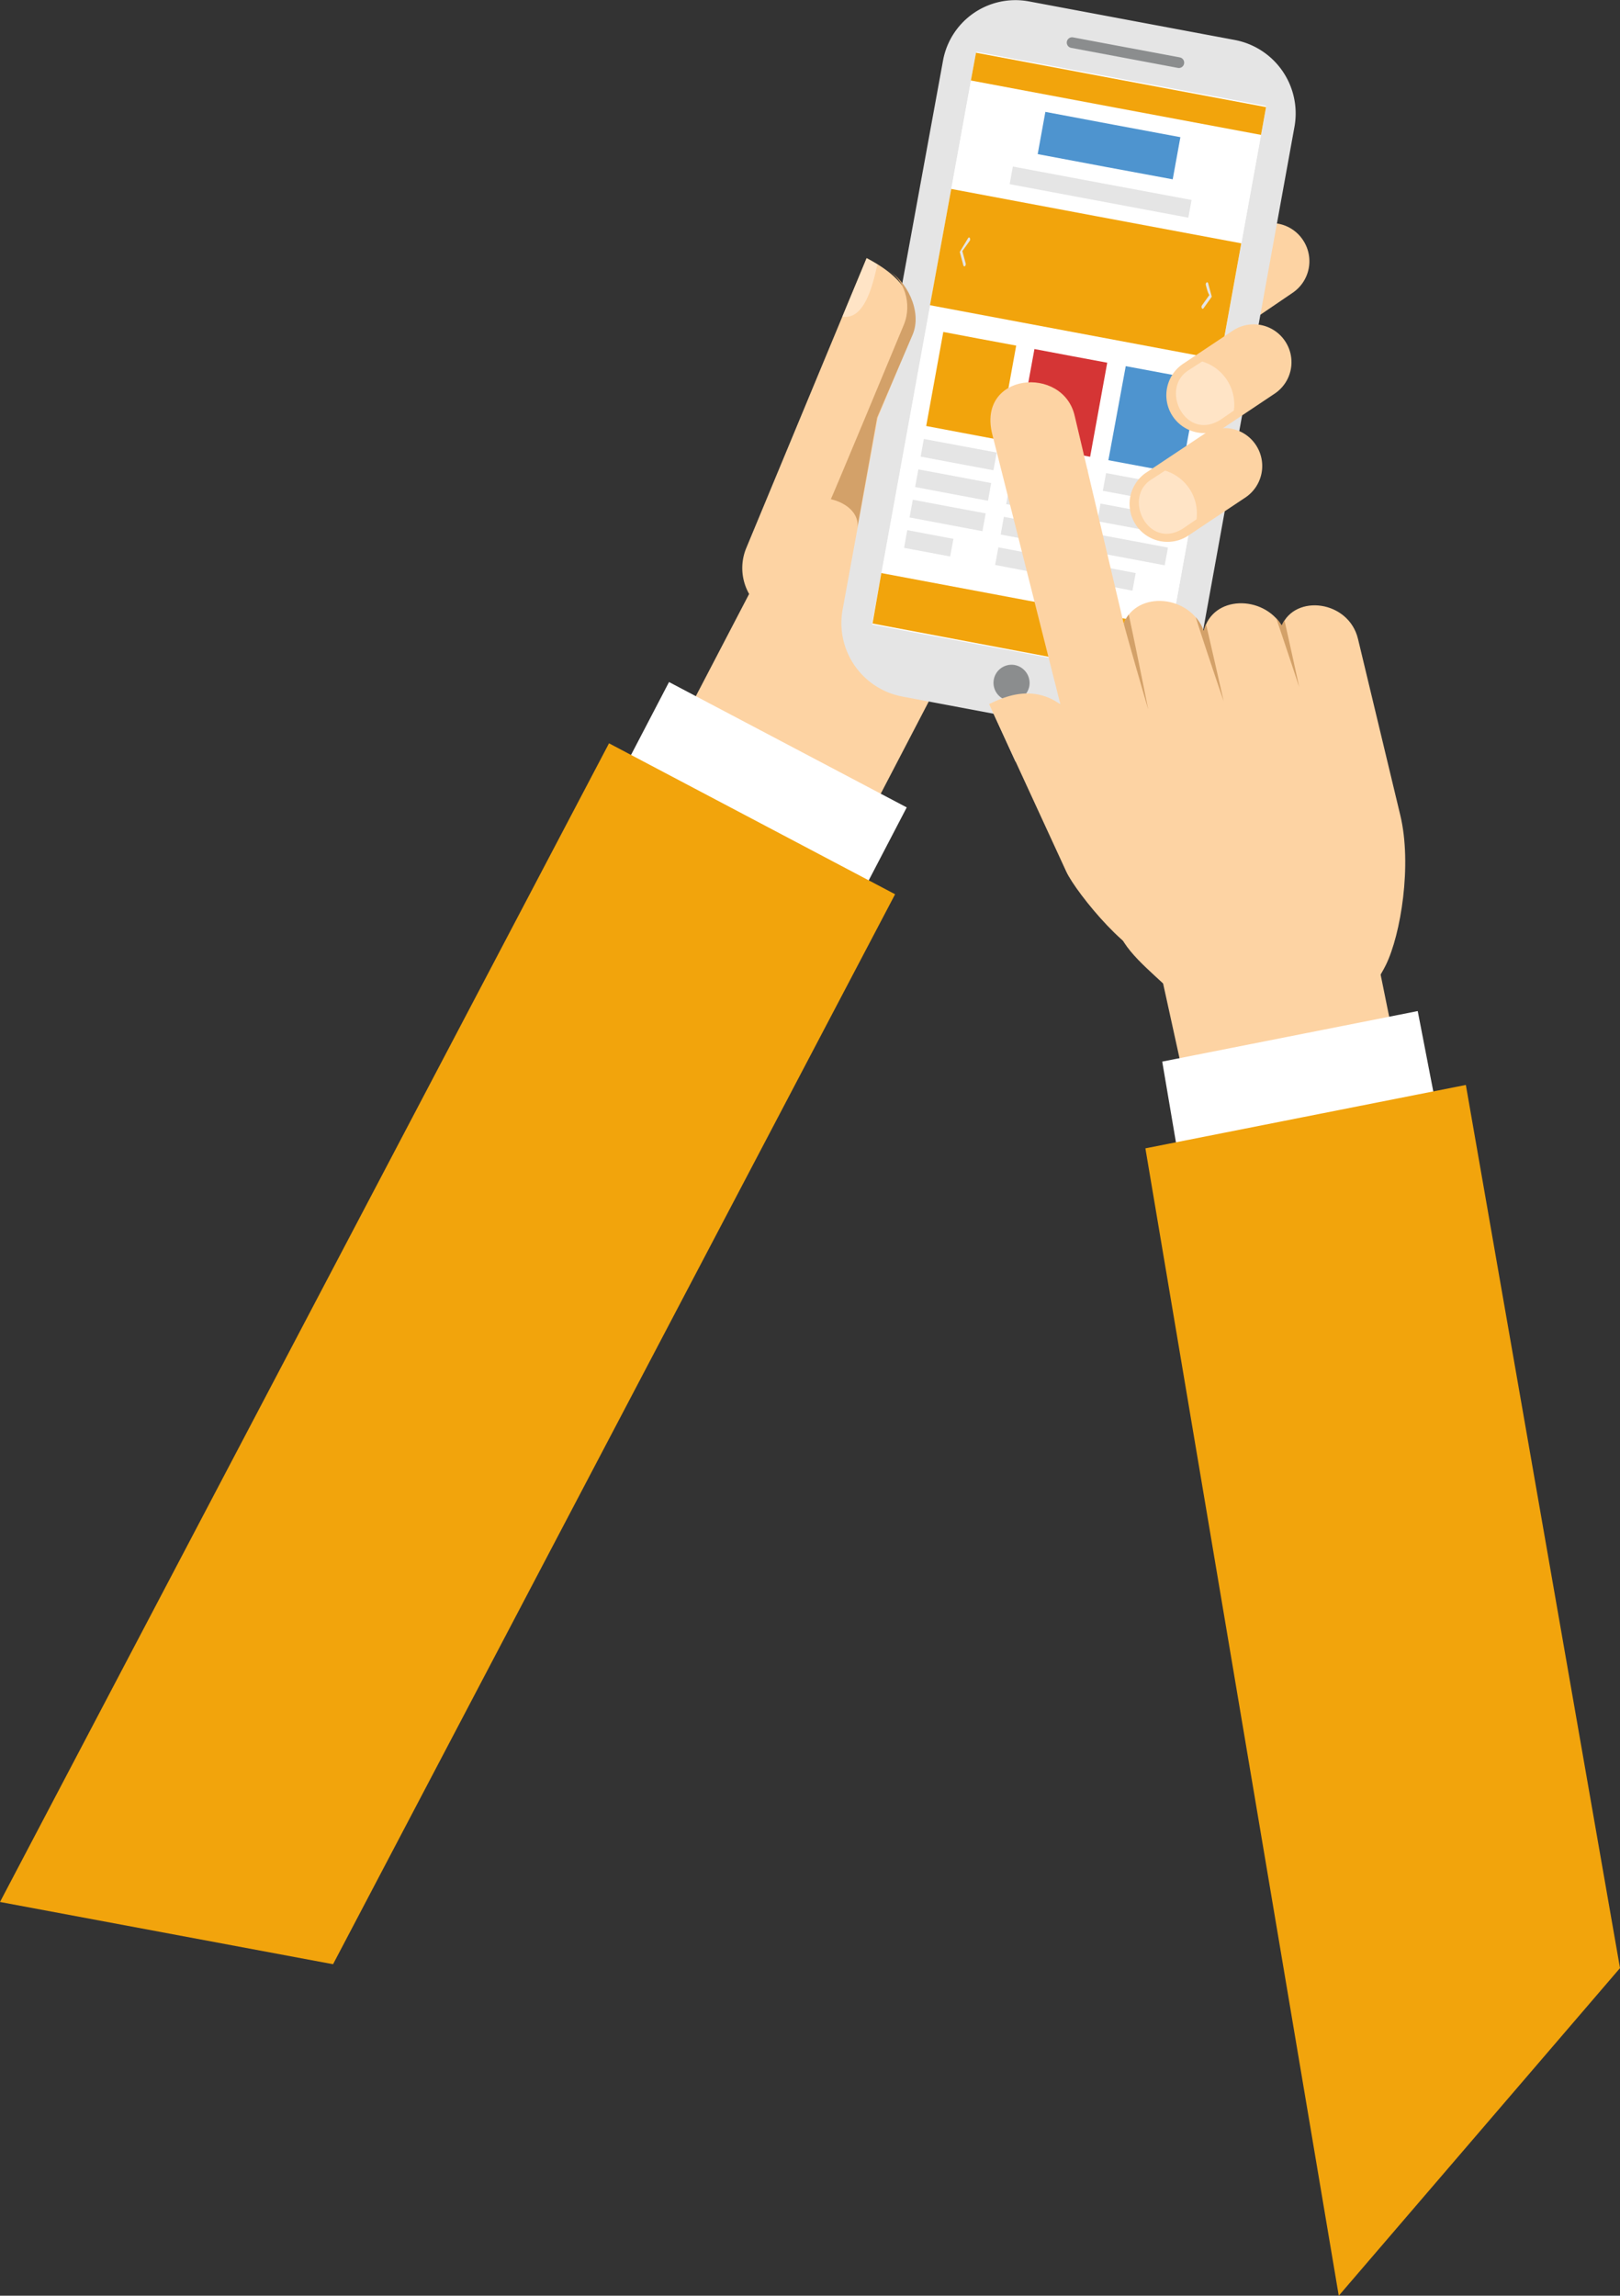 <svg xmlns="http://www.w3.org/2000/svg" viewBox="0 0 183.81 260.39"><rect x="0" y="0" width="183.81" height="260.39" fill="#333333" stroke="none"/><defs><style>.cls-1{fill:#fdd3a3;}.cls-1,.cls-10,.cls-2,.cls-3,.cls-4,.cls-5,.cls-6,.cls-8,.cls-9{fill-rule:evenodd;}.cls-2,.cls-7{fill:#e5e5e5;}.cls-3{fill:#fff;}.cls-4{fill:#f2a40c;}.cls-5{fill:#4e94cf;}.cls-6{fill:#d53535;}.cls-8{fill:#8b8d8e;}.cls-9{fill:#ffe4c6;}.cls-10{fill:#d3a169;}</style></defs><title>hands</title><g id="Layer_2" data-name="Layer 2"><g id="Layer_1-2" data-name="Layer 1"><polygon class="cls-1" points="75.97 84.68 96.95 95.75 105.54 79.26 127.88 61.35 96.71 44.91 75.97 84.68"/><path class="cls-1" d="M147.86,27.26a4.32,4.32,0,0,1-1.18,5.94L112.51,56.45a4.3,4.3,0,0,1-4.75-7.16L141.93,26A4.28,4.28,0,0,1,147.86,27.26Z"/><path class="cls-2" d="M116.7.15l23.43,4.39a8.48,8.48,0,0,1,6.75,9.81L135.57,76.68a8.37,8.37,0,0,1-9.76,6.73L102.35,79a8.48,8.48,0,0,1-6.75-9.82L107,6.86A8.35,8.35,0,0,1,116.7.15Z"/><path class="cls-3" d="M110.88,5.89,143.56,12a.11.11,0,0,1,.09.13L131.9,76.9a.12.12,0,0,1-.14.09L99.05,70.86a.11.11,0,0,1-.09-.13L110.74,6A.11.11,0,0,1,110.88,5.89Z"/><path class="cls-3" d="M110.74,6l16.45,3.09,16.46,3.08-5.88,32.37L131.9,76.9q-8.25-1.53-16.48-3.09L99,70.72l5.88-32.37Z"/><polygon class="cls-4" points="110.74 5.98 127.19 9.07 143.65 12.15 143.08 15.3 126.62 12.22 110.16 9.13 110.74 5.98"/><polygon class="cls-5" points="118.61 12.69 126.27 14.13 133.93 15.56 133.06 20.34 125.4 18.92 117.74 17.48 118.61 12.69"/><polygon class="cls-4" points="107.93 21.43 124.38 24.52 140.84 27.6 138.45 40.8 121.98 37.71 105.52 34.62 107.93 21.43"/><polygon class="cls-2" points="114.56 20.89 124.69 22.79 134.83 24.69 135.2 22.68 125.06 20.79 114.92 18.89 114.56 20.89"/><polygon class="cls-4" points="105.09 48.32 109.22 49.1 113.36 49.88 115.3 39.2 111.16 38.43 107.03 37.65 105.09 48.32"/><polygon class="cls-6" points="115.42 50.26 119.56 51.04 123.69 51.81 125.63 41.14 121.5 40.37 117.37 39.59 115.42 50.26"/><path class="cls-5" d="M125.76,52.2l4.14.77,4.13.78L136,43.07l-4.14-.77-4.13-.77Z"/><path class="cls-4" d="M100,65l16.46,3.09,16.48,3.08-1,5.75q-8.25-1.53-16.48-3.09L99,70.72Z"/><polygon class="cls-2" points="104.46 51.79 108.59 52.57 112.72 53.34 113.09 51.33 108.96 50.56 104.82 49.79 104.46 51.79"/><polygon class="cls-2" points="103.83 55.24 107.96 56.02 112.1 56.8 112.46 54.79 108.33 54.01 104.2 53.24 103.83 55.24"/><polygon class="cls-2" points="103.2 58.69 107.33 59.47 111.47 60.25 111.84 58.23 107.7 57.46 103.57 56.68 103.2 58.69"/><polygon class="cls-2" points="102.58 62.14 107.81 63.12 108.18 61.12 102.94 60.13 102.58 62.14"/><polygon class="cls-2" points="114.8 53.73 118.93 54.51 123.06 55.28 123.43 53.27 119.29 52.5 115.16 51.72 114.8 53.73"/><polygon class="cls-2" points="114.17 57.18 118.3 57.95 122.44 58.73 122.8 56.73 118.67 55.95 114.53 55.17 114.17 57.18"/><polygon class="cls-2" points="113.54 60.63 117.67 61.4 121.81 62.18 122.18 60.17 118.04 59.4 113.9 58.62 113.54 60.63"/><path class="cls-2" d="M112.91,64.08l5.24,1,.36-2-5.23-1Z"/><polygon class="cls-2" points="125.13 55.67 129.27 56.44 133.4 57.22 133.77 55.21 129.63 54.43 125.5 53.66 125.13 55.67"/><polygon class="cls-2" points="124.51 59.12 128.64 59.89 132.78 60.67 133.14 58.66 129 57.89 124.87 57.12 124.51 59.12"/><polygon class="cls-2" points="123.88 62.57 128.01 63.34 132.15 64.12 132.52 62.11 128.38 61.33 124.25 60.56 123.88 62.57"/><path class="cls-2" d="M123.25,66c1.75.32,3.49.65,5.24,1l.37-2-5.24-1Z"/><path class="cls-7" d="M136.82,32.34a.29.29,0,0,1,.08-.3c.07-.06.15,0,.18.08.13.51.27,1,.41,1.54a0,0,0,0,0,0,0h0v0h0v0h0v0h0l0,0-.93,1.3c-.06.09-.15.09-.19,0a.31.31,0,0,1,0-.31l.85-1.19C137.07,33.28,136.94,32.81,136.82,32.34Z"/><path class="cls-7" d="M109.85,27c.06-.09.15-.08.19,0a.33.33,0,0,1,0,.3l-.85,1.18.38,1.41a.35.35,0,0,1-.08.3c-.07.06-.15,0-.18-.07l-.41-1.55v0h0v0h0v0h0v0h0v0h0v0h0v0h0l0,0Z"/><path class="cls-8" d="M115.13,75.43a2.08,2.08,0,0,1,1.66,2.4,2.05,2.05,0,1,1-1.66-2.4Z"/><path class="cls-1" d="M142.5,50.48a4.3,4.3,0,0,1-1.18,5.94l-6.63,4.42a4.3,4.3,0,0,1-4.75-7.16l6.64-4.42A4.27,4.27,0,0,1,142.5,50.48Z"/><path class="cls-1" d="M145.82,38.71a4.29,4.29,0,0,1-1.18,5.93L139,48.41a4.29,4.29,0,0,1-4.74-7.16l5.64-3.76A4.28,4.28,0,0,1,145.82,38.71Z"/><polygon class="cls-3" points="75.91 77.36 102.88 91.58 87.85 120.42 56.51 114.56 75.91 77.36"/><path class="cls-1" d="M87.13,69.54,89.81,71l1.44-3.47L102.8,39.64c2.4-5.79-1-8.53-4.47-10.37L84.69,62.12A5.94,5.94,0,0,0,87.13,69.54Z"/><path class="cls-9" d="M99.55,30c-.4-.25-.81-.48-1.22-.69l-2.75,6.61C98.06,36.31,99,32.47,99.55,30Z"/><path class="cls-9" d="M134.85,42l1.55-1A5.11,5.11,0,0,1,140,46.57l-1.46,1C134.54,50.18,131.53,44.11,134.85,42Z"/><path class="cls-9" d="M130.65,54.38l1.54-1a5.08,5.08,0,0,1,3.57,5.52l-1.46,1C130.33,62.52,127.32,56.45,130.65,54.38Z"/><path class="cls-10" d="M94.27,56.62c2.15.51,3.26,1.93,3,3.29l2.25-12.55,4-9.33c1.21-2.72-.76-6.35-2.81-7.35,1.8.88,2.85,3.73,1.84,6.16C100.83,41,94.37,56.48,94.27,56.62Z"/><path class="cls-9" d="M120.71,47.18l.48,2c-2,2.37-4.38,2.83-7.17,1.68L113.53,49C112.22,43.73,119.76,42.85,120.71,47.18Z"/><path class="cls-9" d="M113.56,79.43c-.45.13-.9.27-1.33.43l3,6.55C117.23,84.87,115,81.56,113.56,79.43Z"/><polygon class="cls-10" points="120.31 79.88 123.78 93.58 118.72 79.31 120.31 79.88"/><polygon class="cls-4" points="69.1 84.31 101.56 101.43 37.79 222.79 0 215.73 69.1 84.31"/><path class="cls-1" d="M130.09,103l5.8,26.4,21.71,4.06c1.11-.67,2.21-1.37,3.28-2.1l-5.78-28.44Z"/><polygon class="cls-3" points="160.86 114.68 164.76 134.82 139.34 164.37 131.87 120.41 160.86 114.68"/><polygon class="cls-4" points="166.32 123.06 183.81 223.23 151.9 260.39 129.96 130.25 166.32 123.06"/><path class="cls-1" d="M112.23,79.86l8.75,19c1.13,2.45,7.83,10.63,10.34,9.71s.65-8.92-.54-11.34l-7-13.07C119.79,76.68,114.83,78.57,112.23,79.86Z"/><path class="cls-1" d="M121.94,47.18l5.56,23.55c1.48-3.8,7.59-3.28,9.08.85,1-4.11,6.76-4.09,8.85-.61,1.52-3.63,7.6-2.87,8.65,1.49l4.8,20c1.35,5.61.06,13.55-1.64,17-5,10.17-19.25,7.85-23.64,3.62-3.43-3.31-6.23-5.28-7-8.28l-14-55.49C110.78,42.26,120.63,41.38,121.94,47.18Z"/><path class="cls-10" d="M135.67,70a5,5,0,0,1,.91,1.56,4.35,4.35,0,0,1,.26-.77c.91,3.91,2,8.74,2,8.74S136.83,73.69,135.67,70Zm-8.12.6a3.72,3.72,0,0,1,.52-.89c.87,4,2.21,10.76,2.21,10.76s-2-6.83-2.78-9.76C127.51,70.78,127.53,70.73,127.55,70.62Zm19.85,7.27s-.87-4-1.66-7.51a3,3,0,0,0-.31.59,5.42,5.42,0,0,0-.63-.84C146,73.64,147.4,77.89,147.4,77.89Z"/><path class="cls-8" d="M121.75,4.24l12.11,2.27a.61.61,0,0,1,.49.71.6.6,0,0,1-.71.48l-12.1-2.27a.61.61,0,0,1-.49-.71A.6.6,0,0,1,121.75,4.24Z"/></g></g></svg>